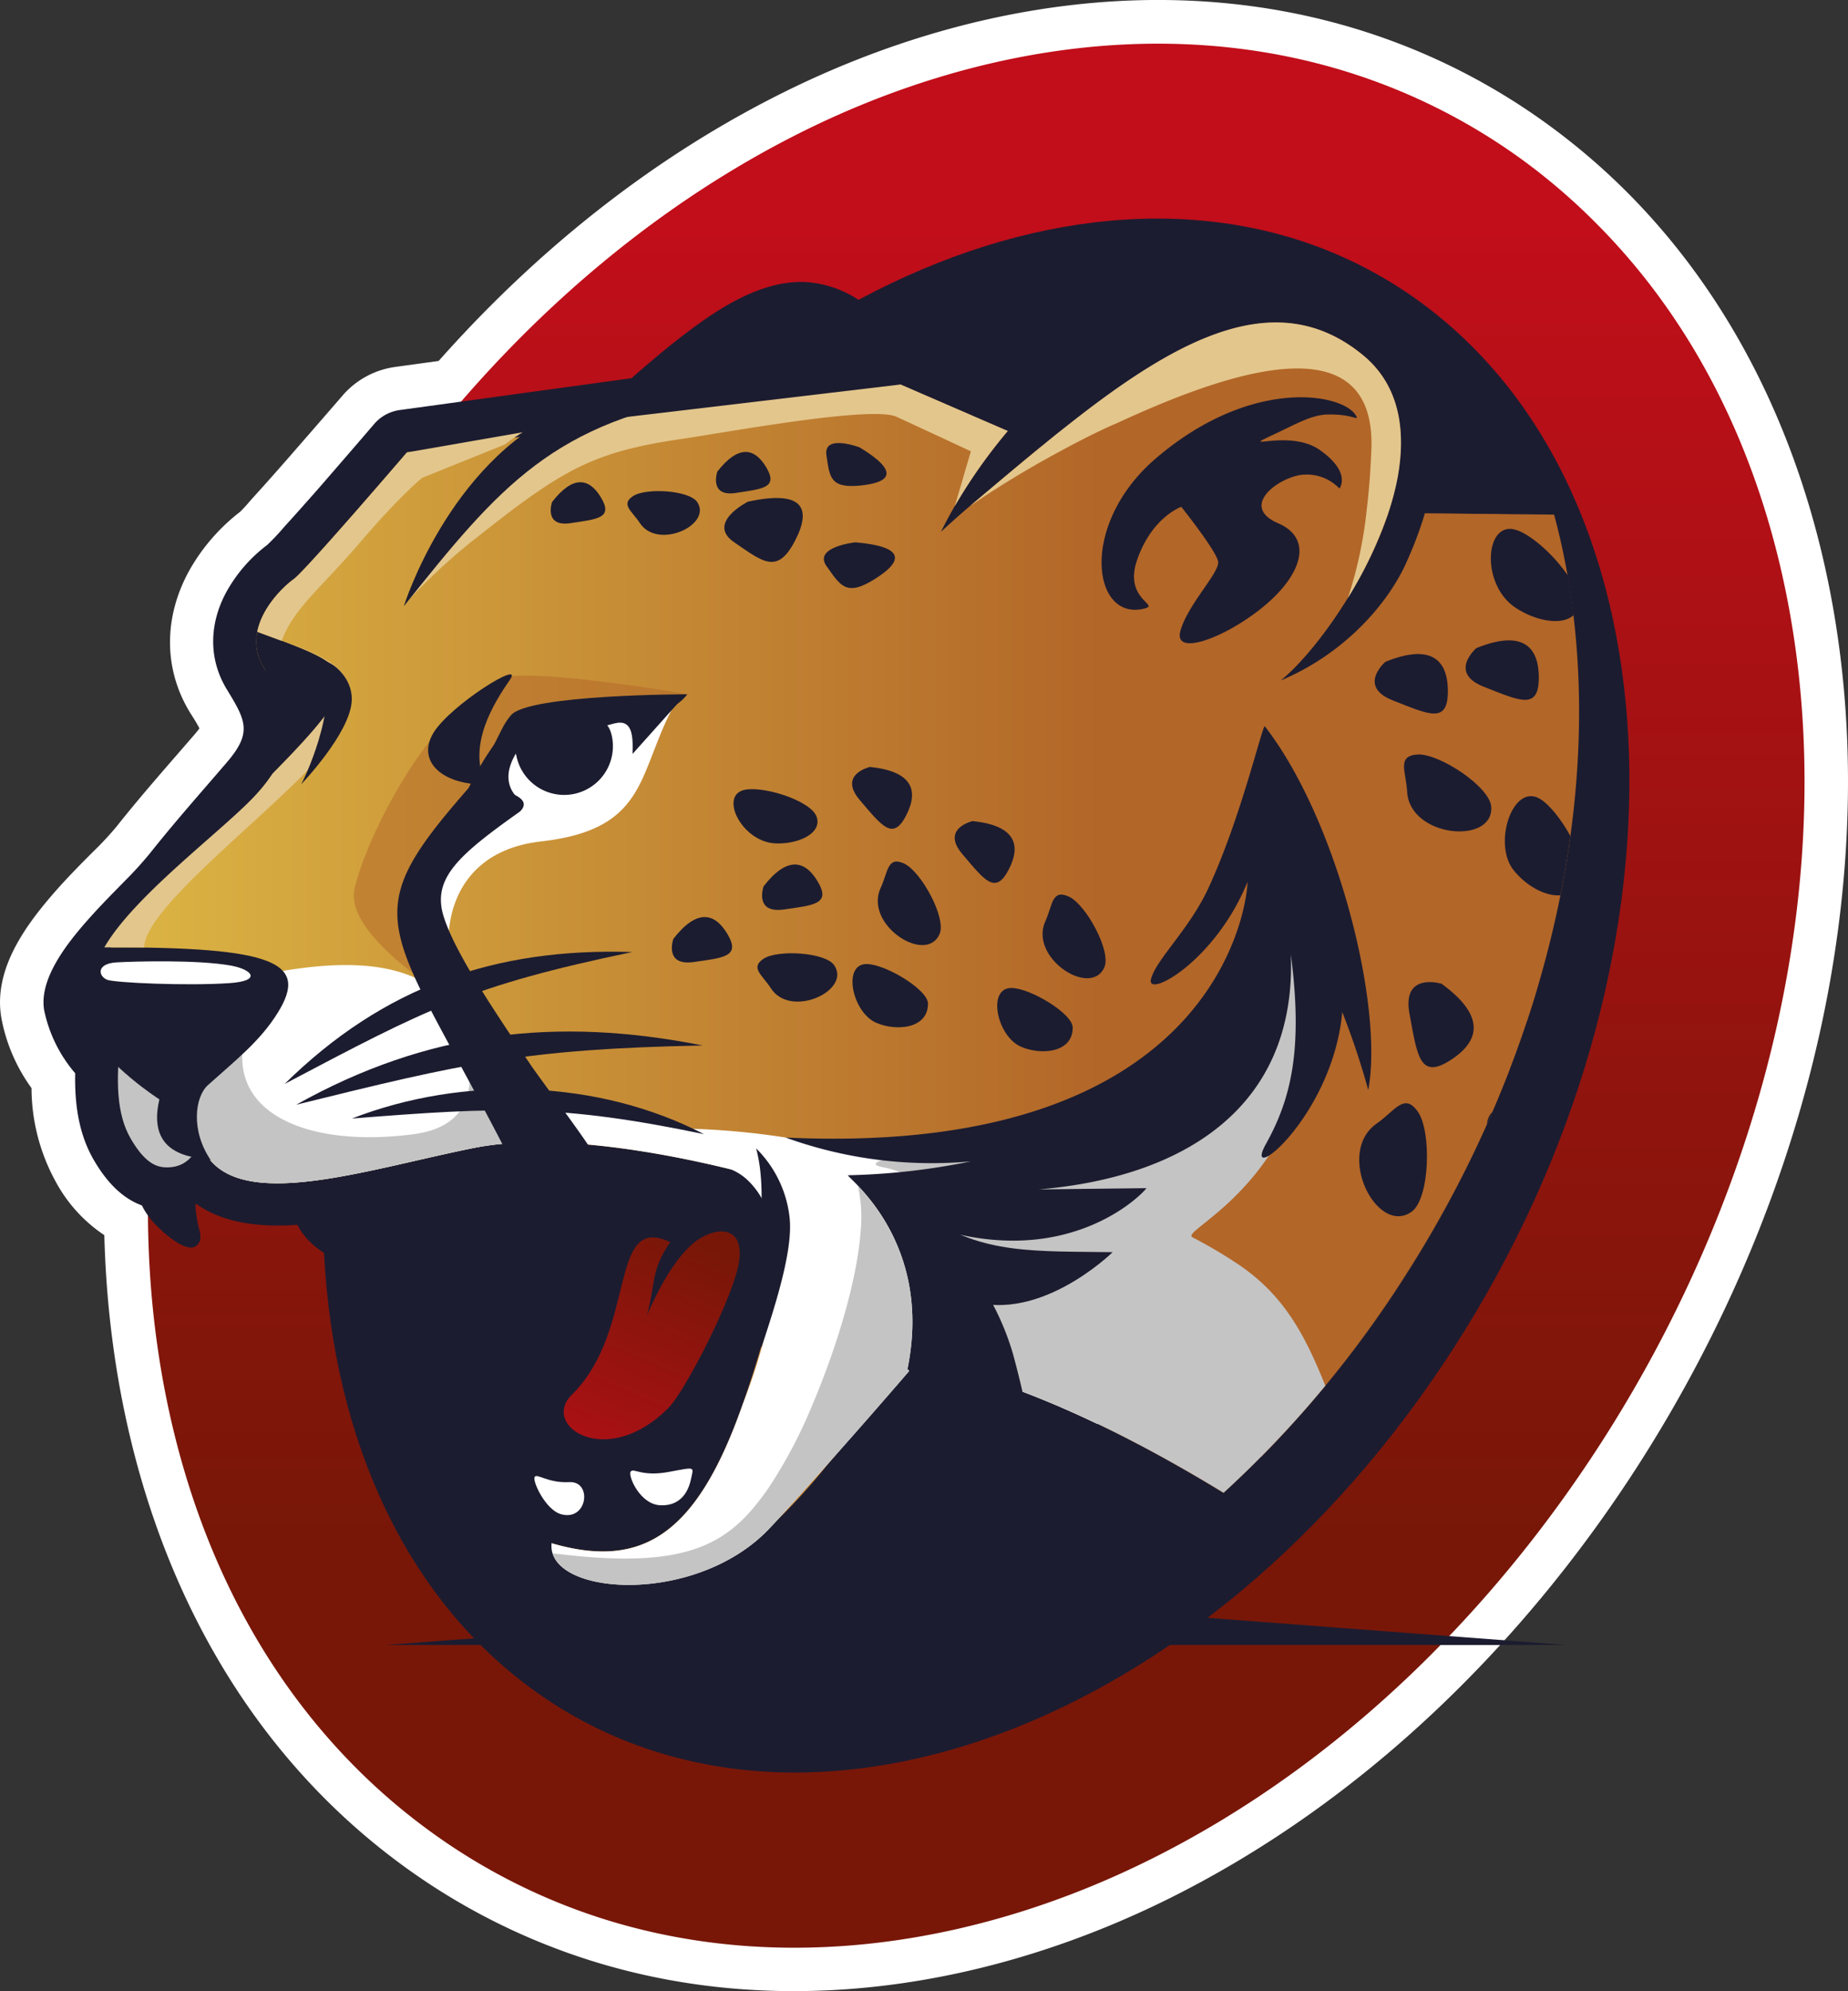 <svg xmlns="http://www.w3.org/2000/svg" xmlns:xlink="http://www.w3.org/1999/xlink" viewBox="0 0 266.21 286.78"><rect x="0" y="0" width="266.21" height="286.78" fill="#333333" stroke="none"/><defs><style>.cls-1{isolation:isolate;}.cls-2{fill:#fff;}.cls-2,.cls-3,.cls-4,.cls-5,.cls-6,.cls-7,.cls-8,.cls-9{fill-rule:evenodd;}.cls-3{fill:url(#linear-gradient);}.cls-4{fill:#1c1c30;}.cls-5{fill:#c4c4c4;}.cls-6{fill:url(#New_Gradient_Swatch_1);}.cls-7{fill:#b26629;mix-blend-mode:multiply;opacity:0.5;}.cls-8{fill:url(#linear-gradient-2);}.cls-9{fill:#e3c68c;}</style><linearGradient id="linear-gradient" x1="140.61" y1="32.7" x2="140.61" y2="220.54" gradientUnits="userSpaceOnUse"><stop offset="0" stop-color="#c10e1a"/><stop offset="1" stop-color="#781708"/></linearGradient><linearGradient id="New_Gradient_Swatch_1" x1="15.95" y1="137.22" x2="159.22" y2="137.22" gradientUnits="userSpaceOnUse"><stop offset="0" stop-color="#dcb544"/><stop offset="1" stop-color="#b26628"/></linearGradient><linearGradient id="linear-gradient-2" x1="81.24" y1="221.92" x2="100.01" y2="178.95" xlink:href="#linear-gradient"/></defs><g class="cls-1"><g id="Слой_2" data-name="Слой 2"><g id="OBJECTS"><path class="cls-2" d="M56.22,180.7a7.49,7.49,0,0,1-3.46,5.48c-3.2,2.07-6.82,1.31-9.81-.64a17.39,17.39,0,0,1-3.22-2.73,34.62,34.62,0,0,1-5.67-.48c-.07.11-.14.23-.23.35a7.69,7.69,0,0,1-2.17,2.12c-3.5,2.28-7.48,1-10.57-1.22a24.9,24.9,0,0,1-3.19-2.79,20.86,20.86,0,0,1-1.85-2.25,21.48,21.48,0,0,1-8-8.3,28.14,28.14,0,0,1-3.51-13.52A24.93,24.93,0,0,1,.19,146.58c-1.25-7.33,4-14,8.59-19.11,1.57-1.72,3.21-3.38,4.84-5a45.51,45.51,0,0,0,3.2-3.46c3.59-4.53,7.43-8.85,11.21-13.23.17-.2.47-.55.7-.87-.37-.74-1-1.72-1.32-2.22-4-6.5-3.76-14.08-.07-20.65a28.08,28.08,0,0,1,7.23-8.31c.66-.62,1.29-1.4,1.89-2.07,1.61-1.76,3.18-3.54,4.75-5.33q4-4.58,8-9.2A12.23,12.23,0,0,1,57,52.84l31.36-4.31c2.25-1.94,4.53-3.84,6.89-5.63,6.08-4.61,13.24-8.87,21.15-8.52a21.85,21.85,0,0,1,12.87,5.12,36.48,36.48,0,0,1,4.35,4.08c.35.12.7.25,1.05.4l12.49,5.42q2.42-2.19,5-4.17c10.22-7.76,22.55-12.59,35.54-11a31.93,31.93,0,0,1,16.22,7A26.92,26.92,0,0,1,212,52.06a29.67,29.67,0,0,1,2.14,9.54l12.29.12,1.46,4.19c6.54,18.76,7.17,39.53,4,59a165.89,165.89,0,0,1-24.44,62.61,160.84,160.84,0,0,1-32,36.57L172,227l-3.85-2.32a147.6,147.6,0,0,0-27.8-13.53c-1.32-.46-2.68-.92-4.05-1.32l-.85,1c-2.3,2.74-4.53,5.54-6.85,8.27A87.05,87.05,0,0,1,119,229.42c-1,.84-2,1.65-3,2.42-7.55,5.54-16.78,9-26.23,8.54-5.52-.28-10.29-.72-15-3.92a17,17,0,0,1-7.65-14.83,12.28,12.28,0,0,1,1.82-5.89,21.93,21.93,0,0,1,.21-3.61,29.43,29.43,0,0,1,.69-3.36,15.45,15.45,0,0,1,2.76-15.52,72.62,72.62,0,0,0-1.84-15.76c-2.33.46-4.65,1-7,1.52C61.22,179.58,58.72,180.16,56.22,180.7Z"/><path class="cls-2" d="M45.32,75.61c16.62-25.83,39.59-48.33,67.2-62.13C138.17.65,168.05-4.32,195.83,4.31a92.84,92.84,0,0,1,27.66,14,95.48,95.48,0,0,1,11.1,9.58c22.72,22.92,32.11,55.42,31.6,87.11-.55,33.95-12,67.72-30.29,96.17C219.28,237,196.31,259.5,168.7,273.3c-25.65,12.82-55.52,17.8-83.31,9.17a93.08,93.08,0,0,1-27.66-14,95.48,95.48,0,0,1-11.1-9.58C23.91,236,14.52,203.47,15,171.78,15.58,137.83,27,104.05,45.32,75.61Z"/><path class="cls-3" d="M50.62,79c16-24.87,38.13-46.61,64.72-59.91C139.53,7,167.73,2.18,194,10.33a86.61,86.61,0,0,1,25.79,13.05,88.34,88.34,0,0,1,10.36,9c21.55,21.73,30.26,52.56,29.78,82.56-.53,32.78-11.62,65.42-29.29,92.87-16,24.86-38.13,46.61-64.72,59.9-24.19,12.1-52.39,16.93-78.62,8.79A86.73,86.73,0,0,1,61.47,263.4a88.34,88.34,0,0,1-10.36-8.95c-21.55-21.73-30.26-52.56-29.78-82.56C21.86,139.11,32.94,106.47,50.62,79Z"/><path class="cls-4" d="M71.81,92.66c35.45-55.08,95-77,133-49s40.07,95.38,4.62,150.46-95,77-133,49S36.36,147.73,71.81,92.66Z"/><path class="cls-4" d="M76.47,208.19a9.35,9.35,0,0,1-1.29-3.52,9.47,9.47,0,0,1,2.89-8.14,10.16,10.16,0,0,0,.7-.76c.39-8.12-1-16.87-3.27-25.15a37,37,0,0,0-6,.68c-2.41.48-4.81,1-7.2,1.56-4.12.94-8.27,1.94-12.46,2.66,0,.62.09,1.24.14,1.86.08,1,.34,2.86-.67,3.51s-2.17-.13-2.93-.63a11,11,0,0,1-2.78-2.61,8.7,8.7,0,0,1-.75-1.24c-5,.35-10.44-.08-14.57-3l-.13.05a18.15,18.15,0,0,0,.4,3c.18.82.58,1.88.06,2.64a1.52,1.52,0,0,1-.41.39c-1.51,1-4.83-2.11-5.76-3.08a10.83,10.83,0,0,1-2-2.79c-3.05-1.12-5.25-3.66-6.94-6.57-2.19-3.77-2.76-8.14-2.67-12.47a20.21,20.21,0,0,1-4.47-9.09c-.83-4.86,4-10.47,7-13.79,1.52-1.68,3.12-3.28,4.7-4.9a52,52,0,0,0,3.62-4c3.54-4.46,7.33-8.72,11-13s2.75-6,0-10.5-2.52-9.7.06-14.27a21.51,21.51,0,0,1,5.74-6.53,34.08,34.08,0,0,0,2.54-2.7c1.63-1.78,3.23-3.6,4.83-5.41q4-4.6,8-9.26a5.91,5.91,0,0,1,3.87-2.09l33.25-4.57c2.6-2.27,5.23-4.52,8-6.6,4.76-3.61,10.83-7.52,17.06-7.25a15.63,15.63,0,0,1,9.2,3.74,28.52,28.52,0,0,1,4.84,4.86,6,6,0,0,1,2,.49l16.34,7.09a68.71,68.71,0,0,1,7.48-6.6c8.9-6.76,19.61-11.15,30.95-9.75A25.71,25.71,0,0,1,200,46.18a20.76,20.76,0,0,1,6.22,8.28,26,26,0,0,1,1.44,13.38L222,68c11.47,32.9,5.06,77.54-19.79,116.14a154.35,154.35,0,0,1-30.75,35.14,154.17,154.17,0,0,0-29-14.1,65.37,65.37,0,0,0-8.28-2.39c-1.23,1.28-2.38,2.64-3.52,4-2.29,2.74-4.51,5.53-6.81,8.25a83.64,83.64,0,0,1-8.92,9.61c-.86.74-1.76,1.45-2.68,2.13-6.39,4.7-14.15,7.74-22.17,7.33-4.2-.21-8.2-.41-11.8-2.85a10.6,10.6,0,0,1-4.9-9.29,6,6,0,0,1,2-4.25,15.35,15.35,0,0,1-.05-4.69A34.49,34.49,0,0,1,76.47,208.19Z"/><path class="cls-4" d="M21.1,162a7.55,7.55,0,0,1-2.21-1.13c-4.8-3.7-10.4-9.29-11.46-15.5-1.18-7,11-16.63,15.15-21.82,3.54-4.46,7.3-8.68,11-13,4.06-4.7,3.09-6.83.09-11.73-2.6-4.24-2.31-9,.07-13.21a20.79,20.79,0,0,1,5.49-6.22c.88-.78,1.87-1.94,2.66-2.81,1.63-1.79,3.24-3.61,4.83-5.43,2.7-3.07,5.38-6.17,8-9.27A4.87,4.87,0,0,1,58,60.13l71.12-9.78a4.83,4.83,0,0,1,2.65.38l25.38,11,43.43,7.09,21.78.22c11,32.79,4.43,76.89-20.16,115.08a154.83,154.83,0,0,1-29.91,34.43,157.07,157.07,0,0,0-29.5-14.38,66.38,66.38,0,0,0-9-2.54c-1.39,1.42-2.7,3-4,4.47-2.29,2.73-4.51,5.52-6.81,8.24a83.33,83.33,0,0,1-8.8,9.49c-6.71,5.74-15.14,9.67-24.12,9.21-4-.2-7.85-.36-11.26-2.67A9.49,9.49,0,0,1,74.39,222a5.07,5.07,0,0,1,6.49-4.61c3,.86,6.49,1.48,9.5.42,6.1-2.15,9.82-11.56,11.76-17,2.84-8.06,5.6-17.71,6.24-26.34-11.51-3.19-28.1-6.36-39.07-4.16-2.41.48-4.82,1-7.23,1.57-6.16,1.4-12.66,3-19,3.49-5.88.46-12.47-.11-16.58-4.89a44.92,44.92,0,0,1-3-3.87A19,19,0,0,1,21.1,162Z"/><path class="cls-4" d="M176.16,180.69c7.23,5.16,11.16,7.67,16.35,16.92-1.72,2.16-3.48,4.26-5.28,6.28l0-.12C182.74,187.65,176.16,180.69,176.16,180.69Z"/><path class="cls-4" d="M28.81,172a9.9,9.9,0,0,1-5.54,1.15c-4.15-.29-6.85-3.24-8.82-6.63-3-5.19-2.78-11.66-2.15-17.42l.66-5.94L37.33,150l1,1.4a38.15,38.15,0,0,1,4,6.76c1.52,3.4,2.51,7.5.54,11-2.33,4.09-7,4.64-11.27,4a6,6,0,0,1-1.8-.54A6.21,6.21,0,0,1,28.81,172Z"/><path class="cls-5" d="M17.35,149.69c-.66,6-.57,10.78,1.48,14.31,1.85,3.17,3.37,4,4.8,4.12,4.45.31,4.83-4,6-3.69s1.24,3.51,2.71,3.71c13.52,1.91,2-13.71,2-13.71Z"/><path class="cls-4" d="M27.1,172.13c-.08,4.59,1.23,6.07.55,6.51s-5.85-3.21-6.52-6.33,2.6-2.77,4.51-3.52S27.19,167.53,27.1,172.13Z"/><path class="cls-4" d="M48.7,171.8c-.08,4.59.74,7.78.06,8.21s-4.71-2.16-5.38-5.28,1.95-5.52,3.86-6.26S48.79,167.21,48.7,171.8Z"/><path class="cls-4" d="M80.76,64.89C98.46,50,111.49,34.62,124.67,45.22s7.57,20.89,1.17,27.25-6.57,9.26-6.57,9.26a8.7,8.7,0,0,1-4.49,9.76c-6.25,3.45-19.13,4.9-19.13,4.9L73.47,78.54S63.07,79.79,80.76,64.89Z"/><path class="cls-4" d="M71.64,155.66c7.84,20.05,9,34.85,7.81,44.31-1.11,8.49-4.43,12.25-2.79,18.74.39,1.56,1.46,3.52,4.66,4.5,8.74,2.68,25.48,1.92,27.94-5,4.37-12.38,11.92-20.6,12.42-25.5,6.15-14.87-1.48-33.74-2.63-33.41C117.52,159.73,65.78,140.7,71.64,155.66Z"/><path class="cls-6" d="M223.87,74.12l-23.74-.23-.16,0c2.86-8.65,2.93-17.47-3.82-22.91-13.32-10.72-28.8-.81-46,13.27l-20.38-8.84L58.62,65.16S44,82.22,42.29,83.43,34.47,90.38,38,96.14s5.63,10.52-.57,17.71-26.15,23.84-25,30.65c.85,5.07,6.65,10.1,9.55,12.34,1,.76,4.77,1,4.77,1-3.28.77,1.59,7,3.61,9.32,5.94,6.9,23,1.16,37.95-1.84,15.21-3,38.29,3.29,44.16,5,1.41.41,1.07,2.81,1,3.93-.27,4.18-1.47,13.77-6.56,28.2-6.57,18.61-14.43,23.61-27.46,19.81a4.47,4.47,0,0,0,2.21,3.9c2.38,1.61,5.84,1.66,8.68,1.8,7.08.36,14.28-2.62,20.56-8a84.44,84.44,0,0,0,8.23-8.92c5-5.85,8.85-11.13,12.87-14.77,0,0,15.27,1,44.25,18.75a156.48,156.48,0,0,0,25.92-30.92C225.52,147.87,232.59,106.3,223.87,74.12Z"/><path class="cls-7" d="M221.4,142.54c-1.36-2.59-2.15-4-2.13-3.92.16.6.43,4,.71,8.42.5-1.5,1-3,1.42-4.5Zm-3.94,11.54C214,141.21,206.83,128.63,184,107.63c0,0,1.4,8.28-.17,26.19s-29.67,46.3-29.67,46.3,14.54,15.8,27.5,29.77a158.61,158.61,0,0,0,20.57-25.77A164.47,164.47,0,0,0,217.46,154.08Z"/><path class="cls-7" d="M66.35,102c-6.93,5.85-13.73,19.24-15.28,26s13.71,15.81,13.71,15.81-5.87-13.94-2.13-19.69,9.12-12.22,9.57-13.12,5.34-8.44,10-9l17-2S75,95.87,72.13,97.83,66.35,102,66.35,102Z"/><path class="cls-7" d="M216.06,74.05l-15.93-.16-2.44-.4-16.62,23c11,1.91,24.88-5.28,32.74-18.62Z"/><path class="cls-2" d="M91.74,165.67c9.31,1.41,13.27,1.91,15.75,4.12,9.39,8.41.23,30.39-.57,32.67-6.57,18.61-14.43,23.61-27.46,19.81-.79,7.59,20.9,9.16,31.52-2.28,8.19-8.83,21-23.7,21-23.7s8.94.58,26.13,8.82c-1.59-14.53-6.93-33.67-14.69-37.66-4.34-2.22-18.46-1.53-29.1-3.43a111.11,111.11,0,0,0-18.79-1.5S94.11,163.68,91.74,165.67Z"/><path class="cls-2" d="M97.54,100.81c-5.83,10-3.64,18.59-19.61,20.38s-15.81,18.73-8.9,28.1S54,137.91,63,124.1s12.65-18.91,14.79-19.32S97.54,100.81,97.54,100.81Z"/><path class="cls-2" d="M16.77,152.08a42.24,42.24,0,0,0,6.87,6s-.69,5.37,2,7.7c.87.51,3.85.39,4.71,1.39,5.94,6.9,23,1.16,37.95-1.84,15.82-3.16,40.16,3.82,44.79,5.22-3.71-6.26-19-10.37-34.72-10.93-14.59-.53-3-27.54-41.94-18.93,0,0-13.65,7.74-18.84,10.9Z"/><path class="cls-5" d="M16.77,152.08a42.24,42.24,0,0,0,6.87,6s-.69,5.37,2,7.7c.87.51,3.85.39,4.71,1.39,5.94,6.9,23,1.16,37.95-1.84a46.59,46.59,0,0,1,8.4-.8l-5-8.51a24.27,24.27,0,0,1-1.85-3.14l-4.8-8.15-.43-.48c3.28,6.83,6.46,17.57-5,19.1-17.06,2.27-30.46-4.27-22.25-19.44A122.65,122.65,0,0,0,21,149.55c-1.3.77-2.46,1.45-3.36,2Z"/><path class="cls-4" d="M15.12,136.45c24.69-.09,29.35,2.22,24.9,9.4-2.54,4.1-6,6.78-10.07,10.44-1.87,1.68-2.52,6.58.45,10.86-.53-.58-9.61.39-7.44-8.81,0,0-7.48-4.76-10.48-10.25C10.27,144.05,10,136.47,15.12,136.45Z"/><path class="cls-4" d="M37.72,113c16.36-16.34,14-16.61-.66-22A7,7,0,0,0,38,96.14C40.51,100.24,39.13,108.69,37.72,113Z"/><path class="cls-5" d="M132.66,196.36c3.8-14.21,5-26.24-5.36-28.22-6.61-1.27,16.47-3.3,39.48-12.31,7.76-3,14.21-23.86,20.34-24.49,2.3-.24,4.17,14.2.06,26.22-5.2,15.18-17,19.81-15.41,20.64a69.65,69.65,0,0,1,6.56,3.87c6.69,4.48,9.7,10.33,12.59,17.51A152.38,152.38,0,0,1,176.26,215C150.75,199.41,135.86,196.77,132.66,196.36Z"/><path class="cls-2" d="M85.92,102.7c-7-.37-17.33,3.77-14.68,8.33a10.83,10.83,0,0,0,20.18-4.86C91.74,100.19,91.89,103,85.92,102.7Z"/><path class="cls-4" d="M67.75,113c3.22-6.52,6.57-9.4,6.57-9.4l12.06-2,11.67-.76-6.93,7.75c.08-2.62,0-5.08-2.63-4.39L74.12,108S64,120.53,67.75,113Z"/><path class="cls-4" d="M80,104.67c3.78-.82,7.31-2.47,8.13,1.3a7,7,0,0,1-13.72,3C73.54,105.16,76.16,105.49,80,104.67Z"/><path class="cls-4" d="M67.73,113.55C72.14,106,72,104.91,73.62,103,76.2,100,99,100,99,100s-1.46,2.3-5.84,3.29c-6.12,1.38-15.88,1.7-17,2.86-5.78,6.19-1.19,9.1-1.19,9.1s-2-1-5.37,1.26S62,123.41,67.73,113.55Z"/><path class="cls-4" d="M205.24,54.86A19.59,19.59,0,0,0,199.33,47a24.63,24.63,0,0,0-12.52-5.46C163.47,38.65,143.18,61,135.55,76.6c1.36-1.27,2.93-2.67,4.76-4.21,21.22-17.86,40-34.15,55.84-21.44C211,62.87,193,91.14,184.5,98c9.17-3.83,15.35-11,18-16.78C206.13,73.28,208.71,63.3,205.24,54.86Z"/><path class="cls-7" d="M182,59.39c7-1.88,12.35-.93,13.44,1s2.08,10.56-5.32,20.35-18.1,12-19.52,11.4,1-5.9-5.82-4.94-.94-14.74,2.27-17.74A61,61,0,0,1,182,59.39Z"/><path class="cls-4" d="M74.92,116.87c-8.76,6.22-12.66,9.57-11.05,15,1.5,5,6.93,13.17,12.58,21.51,1.47,2.16,7.23,9.78,8.84,12.41l-11.86,1.05C54.81,130.5,50,132.88,71,109.58a3.73,3.73,0,0,0-1,3.15C70.16,113.6,77.44,114.34,74.92,116.87Z"/><path class="cls-2" d="M82,213.47c-3.15.17-4.74-1.39-5-.7s1.62,4.71,3.82,5.32C84.65,219.16,85.37,213.28,82,213.47Z"/><path class="cls-2" d="M96.33,212c-4,.76-5.21-.72-5.51,0s1.39,4.58,4.17,4.79,4.09-1.65,4.52-3.64S100.29,211.28,96.33,212Z"/><path class="cls-4" d="M98.24,174.07c6.58-4.12,14.27-.76,13.36,7.82-.56,5.31-7.8,20.56-11.57,24.38s-8.64,6.43-14,6.08c-4.51-.3-9.08-3-9.8-7.84a8.37,8.37,0,0,1,2.58-7.23c2.93-2.88,4.21-7,5.21-10.87,1.12-4.35,2-10,6.38-12.35A8.91,8.91,0,0,1,98.24,174.07Z"/><path class="cls-8" d="M82.37,200.89c-4.54,4.48,5.06,10.9,14,1.81,2.24-2.26,9.61-16.35,10.14-21.35.5-4.74-3.2-4.68-6-2.77-4.14,2.87-7.23,10.78-7.32,10.86,1.32-4.88.52-6.35,3.35-10.54C87.53,174.64,91.86,191.53,82.37,200.89Z"/><path class="cls-4" d="M41,156.12c14.22-14,30.28-19.64,50.09-19C67.67,142,61.5,145.31,41,156.12Z"/><path class="cls-4" d="M42.67,159.11c18.89-10.57,37.46-12.73,58.55-8.53C75.62,151.08,66.82,153.15,42.67,159.11Z"/><path class="cls-4" d="M50.7,161.1c16.13-6.26,35.48-5.64,50.71,2.25C80.76,159.06,72.11,159.4,50.7,161.1Z"/><path class="cls-2" d="M16.81,138.61c2.43-.14,11.67-.41,16.5.47,3,.55,4.49,2.2-.27,2.52-6.19.42-16.44-.06-17.56-.47C14.16,140.65,13.79,138.78,16.81,138.61Z"/><path class="cls-4" d="M124.85,138.85c2.69,0,8.85,3.7,8.83,5.71,0,3.58-4.46,4-7.36,2.79C122.77,145.93,121.28,138.81,124.85,138.85Z"/><path class="cls-4" d="M130.25,124.38c2.45,1.14,6.15,7.89,5.08,10.2-2,4.38-10.9-1.44-8.47-6.69C127.94,125.57,127.81,123.25,130.25,124.38Z"/><path class="cls-4" d="M106.9,113.86c2.54-.89,9.9,1.38,10.74,3.78s-2.7,4-6,3.83C107,121.22,103.78,115,106.9,113.86Z"/><path class="cls-4" d="M125.32,110.46c6,.62,7.12,3.3,5.21,7s-3.49,1.5-6.67-2.22S125.32,110.46,125.32,110.46Z"/><path class="cls-4" d="M154,129.15c2.44,1.14,6.15,7.89,5.07,10.21-2,4.37-10.9-1.45-8.47-6.7C151.64,130.34,151.51,128,154,129.15Z"/><path class="cls-4" d="M145.7,142.3c2.69,0,8.85,3.7,8.83,5.71,0,3.59-4.46,4-7.36,2.79C143.62,149.38,142.13,142.26,145.7,142.3Z"/><path class="cls-4" d="M140.1,118.26c6,.62,7.12,3.3,5.2,7s-3.49,1.49-6.66-2.23S140.1,118.26,140.1,118.26Z"/><path class="cls-4" d="M110,138.08c2-1.33,9-.94,10.21,1,2.37,3.63-6.3,7.64-9.15,3.28C109.83,140.42,108,139.4,110,138.08Z"/><path class="cls-4" d="M97,135.22c3.32-4.27,5.92-3.87,7.81-.66s-.52,3.38-4.87,4S97,135.22,97,135.22Z"/><path class="cls-4" d="M110,127.65c3.32-4.27,5.91-3.87,7.81-.66s-.53,3.38-4.88,4S110,127.65,110,127.65Z"/><path class="cls-4" d="M107.73,72.26c7.83-1.71,9.31.82,6.77,5.67s-4.59,3-8.72.19S107.73,72.26,107.73,72.26Z"/><path class="cls-4" d="M123.22,78.11c7,.6,7.05,2.6,2.86,5.25s-5,1-7-1.8S123.22,78.11,123.22,78.11Z"/><path class="cls-4" d="M123.84,64.44c5.5,3.34,4.73,5,.21,5.48s-4.53-1.22-5-4.35S123.84,64.44,123.84,64.44Z"/><path class="cls-4" d="M91.21,71.44c1.84-1.2,8.1-.85,9.24.89,2.15,3.29-5.7,6.92-8.28,3C91,73.56,89.37,72.64,91.21,71.44Z"/><path class="cls-4" d="M79.53,72.3c3-3.87,5.35-3.51,7.07-.6s-.47,3.06-4.41,3.65S79.53,72.3,79.53,72.3Z"/><path class="cls-4" d="M103.33,67.93c3-3.86,5.36-3.5,7.07-.59S109.93,70.4,106,71,103.33,67.93,103.33,67.93Z"/><path class="cls-4" d="M191.37,59.7c-2.22,0-4.38,1.21-7,2.46-7.12,3.36,1.11-.62,5.75,2.65s2.83,5.55,2.83,5.55A6.5,6.5,0,0,0,187,68.47c-3.57.8-8.14,4.63-2.89,6.89s3.3,7.61-2.2,12.09-13,7.22-11.85,3.34,5.68-8.36,5.41-9.92S170.17,73,170.17,73s-4.16,1.42-6.33,7.54,3.91,6.6.6,7.2c-7.17,1.3-8.82-12.3,1.95-21.62,14-12.07,27.41-9.41,29-6.15C195.72,60.66,194.85,59.64,191.37,59.7Z"/><path class="cls-4" d="M221.82,115.05c1.39.82,3.11,3,4.4,5.36q-.58,4.25-1.44,8.54c-2.36.18-5.13-1.57-6.75-3.63C215,121.51,217.92,112.74,221.82,115.05Z"/><path class="cls-4" d="M204.24,160.11c2,2.81,1.75,12.57-.91,14.43-5,3.51-11.05-8.51-5-12.73C200.94,160,202.28,157.32,204.24,160.11Z"/><path class="cls-4" d="M218,76.22c2.19.42,5.79,3.61,7.85,6.67q.5,2.81.84,5.69c-1.62,1.58-5.43.88-8.3-1C213.37,84.35,213.86,75.43,218,76.22Z"/><path class="cls-4" d="M207.66,141.69c6.17,4.48,5.73,8.15,1.29,11s-4.78-.58-5.91-6.68S207.66,141.69,207.66,141.69Z"/><path class="cls-4" d="M214.2,161.94a2.86,2.86,0,0,1,.79-1.82C214.73,160.73,214.47,161.33,214.2,161.94Z"/><path class="cls-4" d="M204.24,108.67c3.07-.16,10.42,4.65,10.58,7.56.31,5.5-11.76,4.39-12.12-2.21C202.54,111.11,201.16,108.84,204.24,108.67Z"/><path class="cls-4" d="M199.57,95.32c6.36-2.58,9-.5,9,4.24s-2.71,3.37-7.91,1.33S199.57,95.32,199.57,95.32Z"/><path class="cls-4" d="M212.67,93.35c6.35-2.58,9-.5,9,4.24s-2.71,3.37-7.91,1.33S212.67,93.35,212.67,93.35Z"/><path class="cls-9" d="M196.15,51C184,41.17,170,48.56,154.59,60.63c-1.48,1.16-3,2.35-4.48,3.59-3.2,2.61-6.47,5.37-9.8,8.17l-.53.46a141.12,141.12,0,0,1,12.58-7.66c1.94-1.06,4-2.14,6.27-3.22.72-.35,1.46-.69,2.22-1,14.37-6.64,37.46-15.46,36.7,3.81-.05,1.24-.12,2.42-.19,3.56-.13,1.82-.29,3.5-.48,5.06a60.57,60.57,0,0,1-2.71,12.73A60.61,60.61,0,0,0,200,73.87a39.88,39.88,0,0,0,1.32-5C202.6,61.91,201.59,55.33,196.15,51Z"/><path class="cls-9" d="M145.17,62.07l-12.7-5.5-2.74-1.19L90.1,60.08a47.63,47.63,0,0,0-16.95,10.1C68.33,74.54,63.89,80,58.57,86.64l-.17.3a84.64,84.64,0,0,1,10.4-9.62c12.39-9.8,16.64-12.26,29.73-14.15,6.69-1,27.1-4.76,30.62-3.14l3.27,1.51L139.86,65l-2.32,7.9A76.49,76.49,0,0,1,145.17,62.07Z"/><path class="cls-9" d="M60.82,68.82,72.77,64a29.64,29.64,0,0,1,2.53-1.74L58.62,65.16S44,82.22,42.29,83.43c-1.2.84-4.51,3.87-5.23,7.57l3.52,1.3c1.76-4.73,5.45-7.36,11.28-14.17S60.82,68.82,60.82,68.82Z"/><path class="cls-4" d="M103.17,56.92c-23.43,3.83-31.11,13-45,30.4,0,0,6.39-20.56,22.93-28.14S103.17,56.92,103.17,56.92Z"/><path class="cls-4" d="M113.17,163.84a61.84,61.84,0,0,0,26.69,3.43,98.13,98.13,0,0,1-17.68,2c-.63,0,12.26,9,8.6,27.61,0,.17-.07.34-.11.52.56-.76.09,2,.09,2h.09l-.06.44c.45.06,1.9-3,2.78-2.81a88.62,88.62,0,0,1,13.85,4c-.37-1.69-.86-3.67-1.49-6a37.84,37.84,0,0,0-12-18.41c20.52,6.85,31.42-5.49,31.2-5.49l-15.47.18c20.76-1.75,37.15-11.75,36.29-33.86,1.79,13.76,0,20.87-3.59,27.32s9.59-3.8,11-19A111.23,111.23,0,0,1,197.1,157c2.25-12-4.41-38.86-14.89-52.38-.32-.41-3.37,13-8.13,23.28-2.73,5.93-7.59,10.33-8.28,13.14s9.23-2.53,13.9-14C179.83,126.72,178.39,166.88,113.17,163.84Z"/><path class="cls-9" d="M37.43,113.85c-4.38,5.08-17.91,14.81-22.4,22.6h.09c2,0,3.89,0,5.65,0,.08-6.59,23.94-23.38,28.08-31.11S48.61,95.1,40.6,92.25l0,0c11,4.11,12,5.67-1.34,19.18A22.7,22.7,0,0,1,37.43,113.85Z"/><path class="cls-4" d="M70,113c-6.54.05-10-3.51-7.53-7.5s13.07-10.6,11-7.62C71.15,101.25,67.26,107.36,70,113Z"/><path class="cls-4" d="M43.35,113c.29-.34,5.44-11,3.23-17.27-.52-1.5,4.31,1,4.09,5.22C50.42,105.65,43.35,113,43.35,113Z"/><path class="cls-5" d="M124,177.05c-.51,7.65-3.77,17.84-7.21,25.85A68.15,68.15,0,0,1,111.55,213l-.63,1c-4.79,7-9.63,11-23.36,10.42-2.11-.09-4.44-.28-7-.59l-.88-.09H79.6c2,6.28,21.48,6.92,31.38-3.74l.33-.35c2.77-3,6-6.64,9.13-10.14,4.47-5,8.61-9.8,10.5-12a.49.49,0,0,0-.05-.18c0-.06-.11,0-.22.1,0-.18.08-.35.11-.52,2.8-14.22-4.08-22.82-7.19-26.09A20.28,20.28,0,0,1,124,177.05Z"/><path class="cls-4" d="M109.65,194.16c2.74-8.12,4.55-14.77,4.09-18.82a16.53,16.53,0,0,0-4.82-9.94c2,7.3-.44,17.9-.24,19.71Z"/><path class="cls-4" d="M133.62,175.18c7.79,5.54,15.77,5,26.66,5.17,0,0-11.26,11.07-21.76,6.52S133.62,175.18,133.62,175.18Z"/><polygon class="cls-4" points="55.5 236.93 140.83 230.51 225.72 236.93 225.72 236.93 55.5 236.93"/></g></g></g></svg>